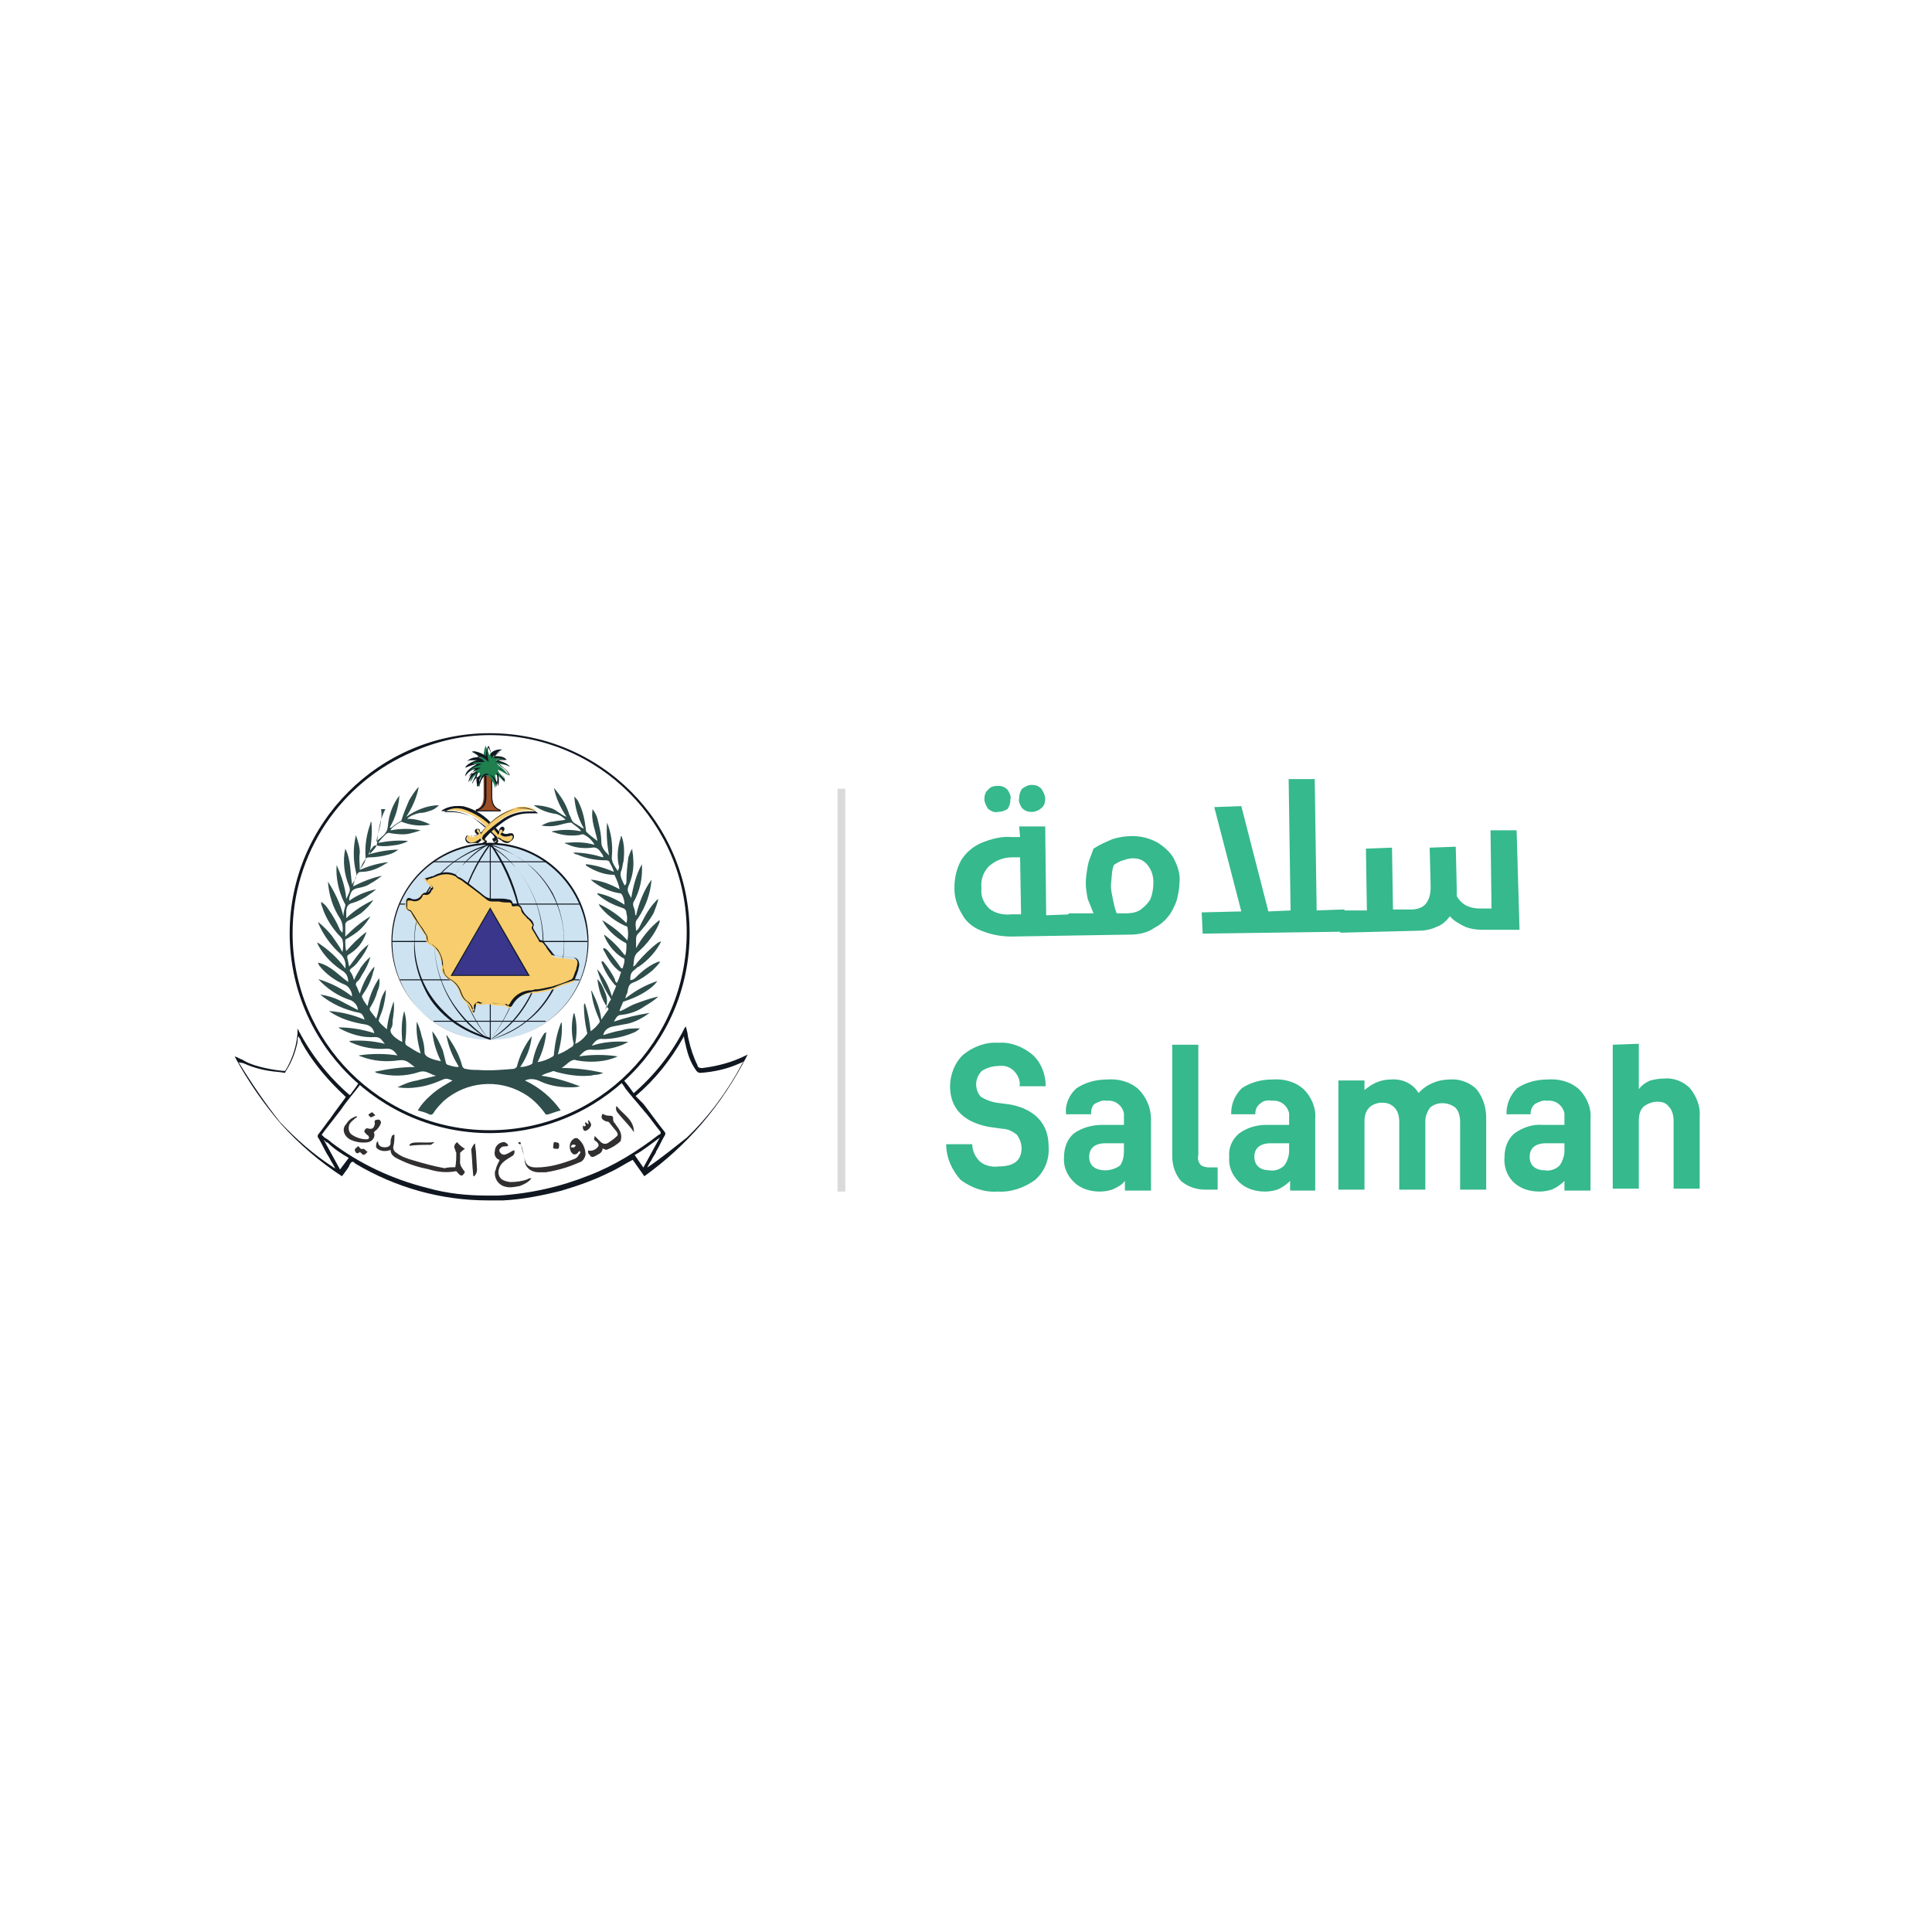 <?xml version="1.0" encoding="utf-8"?>
<!-- Generator: Adobe Illustrator 26.3.1, SVG Export Plug-In . SVG Version: 6.00 Build 0)  -->
<svg version="1.1" id="Layer_1" xmlns="http://www.w3.org/2000/svg" xmlns:xlink="http://www.w3.org/1999/xlink" x="0px" y="0px"
	 viewBox="0 0 200 200" style="enable-background:new 0 0 200 200;" xml:space="preserve">
<style type="text/css">
	.st0{fill:#101720;}
	.st1{fill:#9E4E26;}
	.st2{fill:#1F7F4F;}
	.st3{fill:#F8CD6D;}
	.st4{fill:#CEE3F1;}
	.st5{fill:#2E4D4B;}
	.st6{fill:#39368C;}
	.st7{fill:#111B24;}
	.st8{fill:#322F30;}
	.st9{fill:#36B98C;}
	.st10{fill:none;stroke:#DADADA;stroke-width:0.804;}
</style>
<g transform="translate(-93.1 -88.05)">
	<g transform="translate(-46.5 -87.35)">
		<g transform="translate(139.6 213.165)">
			<path class="st0" d="M77.4,71.4c-0.1,0-0.1,0.1-0.2,0.1l0,0c-1.4,0.7-2.9,1.1-4.5,1.3c0,0-0.1,0-0.1,0c-0.2,0-0.4-0.1-0.4-0.3
				c-0.4-0.8-0.7-1.7-0.9-2.6c-0.1-0.3-0.1-0.7-0.2-1L71,68.5l-0.1,0.1c-1.3,2.6-3.1,4.9-5.3,6.8l0,0l0,0c-0.2-0.3-0.8-1.1-1-1.3
				l0-0.1l-0.3,0.3l0,0c0.2,0.2,0.3,0.4,0.5,0.7c0.2,0.2,0.3,0.4,0.5,0.6l0,0c0.3,0.4,0.7,0.8,1,1.2c0.2,0.2,0.4,0.5,0.6,0.7l0,0
				c0.5,0.6,0.9,1.2,1.4,1.8c0.1,0.1,0.1,0.2,0.1,0.2c0,0.1-0.1,0.2-0.2,0.2c-2.2,1.7-4.6,3.2-7.2,4.2c-3,1.2-6.1,1.9-9.4,2.1
				c-0.4,0-0.7,0-1.1,0c-2.1,0-4.2-0.2-6.3-0.8c-3.6-0.9-7-2.5-9.9-4.7c-0.2-0.2-0.5-0.4-0.7-0.5l-0.3-0.3c0.2-0.3,1.4-1.8,2-2.6
				c0.6-0.9,1.4-1.8,2-2.6l0,0l-0.2-0.2l0,0.1c-0.2,0.3-0.5,0.7-0.8,1.1l-0.1,0.1l0,0c-2.2-1.9-4-4.2-5.3-6.7l-0.1-0.2l0,0.2
				c0,0.1,0,0.2,0,0.3c-0.1,1.3-0.5,2.5-1.1,3.6c-0.1,0.1-0.1,0.2-0.2,0.3c-0.4,0-3-0.3-4.3-1.1c-0.1-0.1-0.3-0.1-0.4-0.2
				c-0.1,0-0.2-0.1-0.2-0.1l-0.3-0.1l0.1,0.2c1.3,2.4,2.9,4.7,4.7,6.8c1.9,2.1,4,3.9,6.3,5.4l0,0l0.3-0.4c0.2-0.3,0.4-0.5,0.5-0.8
				c0.1-0.2,0.2-0.3,0.3-0.3c0.1,0,0.2,0.1,0.3,0.2c4.2,2.5,8.9,3.8,13.7,3.8c0.5,0,1,0,1.6,0c2-0.1,4-0.5,6-1
				c1.7-0.5,3.4-1.1,5-1.9c0.9-0.4,1.6-0.9,2.4-1.3l0,0l1.2,1.7l0,0C71,80.9,74.6,76.9,77.4,71.4l0.1-0.1L77.4,71.4z M67,83.1
				c0.1-0.2,0.3-0.6,0.4-0.7c0.1-0.2,0.2-0.4,0.4-0.7c0.1-0.1,0.1-0.3,0.2-0.4c0.3-0.5,0.5-1,0.8-1.5c0.1-0.1,0.1-0.3,0-0.4
				c-0.8-1-1.5-2-2.2-2.9L66.1,76c-0.1-0.1-0.1-0.1-0.2-0.2c0,0-0.1-0.1-0.1-0.1l0,0l0,0c2-1.7,3.6-3.7,4.9-6l0.1-0.2
				c0,0.2,0.1,0.5,0.1,0.6c0.1,0.3,0.1,0.5,0.2,0.8c0.2,0.8,0.5,1.5,1,2.2c0.1,0.1,0.2,0.2,0.4,0.2c1.4-0.1,2.8-0.4,4.1-1
				c0,0,0.3-0.1,0.4-0.2l-0.2,0.3c-1.5,2.8-3.4,5.4-5.7,7.6C69.8,81,68.5,82.1,67,83.1L67,83.1z M68.3,80l-1.7,3.1l-0.9-1.3l0,0
				C66.5,81.4,67.6,80.5,68.3,80L68.3,80z M25.2,72.3c1.1,0.5,2.3,0.8,3.6,0.9c0.1,0,0.7,0.1,0.7,0.1h0l0,0l0.1-0.2
				c0.6-0.9,1-2,1.2-3c0,0,0,0,0-0.1c0-0.1,0-0.3,0.1-0.5l0.1,0.2v0c0.1,0.1,0.1,0.2,0.2,0.4c0.1,0.2,0.3,0.5,0.4,0.7
				c1.1,1.8,2.5,3.4,4,4.8c0,0,0.1,0.1,0.2,0.2c-0.2,0.3-1.2,1.6-1.6,2.2c-0.4,0.5-0.8,1.1-1.2,1.6c-0.1,0.1-0.2,0.3,0,0.5
				c0.4,0.7,0.7,1.4,1.1,2c0.1,0.2,0.2,0.4,0.4,0.7c0,0,0.1,0.2,0.2,0.4l-0.3-0.2c-2-1.3-3.8-2.9-5.4-4.6c-1.6-2-3-4.1-4.3-6.2
				C25.2,72.3,25.2,72.3,25.2,72.3L25.2,72.3z M36.1,82.1L36.1,82.1l-0.9,1.2l-1.7-3.1l0.3,0.3l0.1,0C34.6,81.2,35.4,81.7,36.1,82.1
				L36.1,82.1z"/>
		</g>
		<g transform="translate(146.888 175.4)">
			<path class="st0" d="M43.4,76.1c11.3,0,20.4,9.1,20.4,20.4S54.7,117,43.4,117C32.1,117,23,107.8,23,96.6
				c0-8.2,4.9-15.6,12.5-18.8C38,76.7,40.7,76.1,43.4,76.1 M43.4,75.9c-11.4,0-20.7,9.3-20.7,20.7c0,11.4,9.3,20.7,20.7,20.7
				c11.4,0,20.7-9.3,20.7-20.7c0,0,0,0,0,0C64.1,85.2,54.9,75.9,43.4,75.9C43.4,75.9,43.4,75.9,43.4,75.9z"/>
		</g>
		<g transform="translate(170.956 180.696)">
			<path class="st1" d="M19.6,74.9c0,0,0,1.6,0,2.3c0,1,0.6,1.2,0.8,1.4c0,0,0.1,0.1,0,0.1c0,0,0,0-0.1,0h-2.3c0,0-0.1-0.1-0.1-0.1
				c0,0,0,0,0-0.1c0.3-0.1,0.8-0.3,0.8-1.4c0-0.7,0-2.3,0-2.3H19.6z"/>
			<path class="st0" d="M20.4,78.7h-2.4c-0.1,0-0.1,0-0.1-0.1c0-0.1,0-0.1,0.1-0.1c0.3-0.1,0.8-0.3,0.8-1.3c0-0.7,0-2.3,0-2.3v0h0.8
				v0c0,0,0,1.6,0,2.3c0,1,0.5,1.2,0.8,1.3c0,0,0.1,0.1,0.1,0.1C20.5,78.6,20.5,78.7,20.4,78.7L20.4,78.7z M18.1,78.6h2.3
				c0,0,0,0,0,0s0,0,0,0c-0.3-0.1-0.9-0.3-0.9-1.4c0-0.6,0-2,0-2.2H19c0,0.3,0,1.6,0,2.2C19,78.3,18.4,78.5,18.1,78.6
				C18.1,78.6,18.1,78.6,18.1,78.6C18.1,78.6,18.1,78.6,18.1,78.6z"/>
		</g>
		<g transform="translate(169.765 177.196)">
			<path class="st2" d="M19.5,79.7c-0.1-0.5-0.1-0.9,0-1.4l0-0.1l-0.1,0c-0.3,0.2-0.6,0.4-0.7,0.7c-0.1,0.1-0.1,0.2-0.2,0.2
				c0.1-0.4,0.3-0.7,0.5-1c0.1-0.1,0.1-0.2,0.1-0.2l0-0.1l-0.1,0c-0.4,0.1-0.8,0.3-1,0.7c0.1-0.5,0.6-0.8,0.9-1
				c0.1,0,0.1-0.1,0.2-0.1l0.1-0.1h-0.1c-0.4,0-0.8,0.2-1.1,0.3c0.3-0.3,0.8-0.6,1.2-0.7l0.1,0l-0.1,0c-0.2,0-0.3,0-0.5,0
				c-0.2,0-0.3,0-0.5,0.1c0.3-0.2,0.6-0.3,1-0.3c0.1,0,0.2,0,0.3,0l0.1,0l-0.1-0.1c-0.2-0.2-0.5-0.4-0.7-0.5c0,0-0.1,0-0.1-0.1
				c0.1,0,0.1,0,0.2,0c0.4,0,0.8,0.2,1,0.5l0,0l0-0.1c0-0.3,0.1-0.7,0.2-1c0.1,0.2,0.2,0.5,0.3,0.7c0,0.1,0.1,0.2,0.1,0.3l0,0.1
				l0-0.1c0.2-0.4,0.7-0.6,1.1-0.6h0c-0.3,0.1-0.6,0.4-0.8,0.6l0,0.1h0.1c0,0,0.1,0,0.1,0c0.1,0,0.2,0,0.3,0c0.3,0,0.6,0.1,0.9,0.3
				c-0.2,0-0.4,0-0.6,0c-0.1,0-0.3,0-0.4,0.1l-0.1,0l0.1,0c0.5,0.1,0.9,0.3,1.3,0.6c-0.3-0.1-0.6-0.2-1-0.2h-0.1l-0.1,0l0.1,0.1
				c0,0,0.1,0,0.1,0.1c0.4,0.2,0.7,0.6,1,1c-0.3-0.2-0.7-0.4-1-0.6l-0.1,0l0,0.1c0.1,0.2,0.2,0.3,0.3,0.4c0.2,0.2,0.3,0.5,0.4,0.8
				c-0.1-0.1-0.2-0.2-0.3-0.3c-0.2-0.2-0.4-0.4-0.6-0.5l-0.1,0l0,0.1c0.1,0.4,0.1,0.9,0,1.3c-0.1-0.5-0.5-1.3-1-1.3
				s-0.7,0.5-0.8,0.7c0,0.1-0.1,0.2-0.1,0.4C19.6,79.5,19.5,79.6,19.5,79.7z"/>
		</g>
		<g transform="translate(169.672 177.085)">
			<path class="st0" d="M20.5,75.7c0.1,0.2,0.2,0.4,0.2,0.7c0,0.1,0.1,0.2,0.1,0.3l0,0.1l0.1-0.1c0.2-0.3,0.5-0.5,0.9-0.6
				c-0.3,0.1-0.5,0.3-0.7,0.6l-0.1,0.1l0.1,0c0,0,0.1,0,0.1,0c0.1,0,0.2,0,0.3,0c0.3,0,0.6,0.1,0.8,0.2c-0.2,0-0.3,0-0.5,0
				c-0.1,0-0.3,0-0.4,0.1l-0.2,0.1l0.2,0c0.4,0.1,0.8,0.2,1.2,0.4c-0.3-0.1-0.5-0.2-0.8-0.2h-0.1l-0.2,0l0.1,0.1c0,0,0.1,0,0.1,0.1
				c0.4,0.2,0.7,0.5,0.9,0.9c-0.3-0.2-0.6-0.4-0.9-0.6l-0.1,0l0,0.1c0.1,0.2,0.2,0.3,0.3,0.5c0.2,0.2,0.3,0.4,0.3,0.7L22.2,79
				c-0.2-0.2-0.4-0.4-0.6-0.5l-0.1-0.1l0,0.1c0.1,0.4,0.1,0.8,0,1.2c-0.1-0.5-0.5-1.2-1-1.2c-0.5,0-0.7,0.5-0.8,0.7
				c0,0.1-0.1,0.2-0.1,0.4c0,0.1,0,0.1,0,0.2c-0.1-0.4-0.1-0.8,0.1-1.2l0-0.1l-0.1,0.1c-0.3,0.2-0.6,0.4-0.7,0.7c0,0,0,0.1-0.1,0.1
				c0.1-0.3,0.3-0.6,0.4-0.9c0.1-0.1,0.1-0.2,0.1-0.2l0.1-0.1l-0.1,0c-0.4,0.1-0.7,0.3-0.9,0.6c0.2-0.4,0.5-0.6,0.9-0.8
				c0.1,0,0.1-0.1,0.2-0.1l0.2-0.1h-0.2c-0.3,0-0.7,0.1-1,0.3c0.3-0.3,0.7-0.5,1.1-0.6l0.2-0.1l-0.2,0c-0.2,0-0.3,0-0.5,0
				c-0.1,0-0.2,0-0.3,0c0.2-0.2,0.5-0.2,0.8-0.2c0.1,0,0.2,0,0.3,0l0.2,0l-0.1-0.1c-0.2-0.2-0.5-0.4-0.7-0.5c0,0,0,0,0,0h0.1
				c0.4,0,0.7,0.2,1,0.5l0.1,0.1l0-0.1C20.3,76.3,20.4,76,20.5,75.7 M20.5,75.5c-0.2,0.3-0.2,0.7-0.3,1.1c-0.3-0.3-0.7-0.4-1.1-0.5
				c-0.1,0-0.2,0-0.3,0c0.3,0.2,0.6,0.4,0.9,0.6c-0.1,0-0.2,0-0.3,0c-0.4,0-0.8,0.1-1.1,0.4c0.2-0.1,0.4-0.1,0.6-0.1
				c0.2,0,0.3,0,0.5,0c-0.4,0.1-1.2,0.4-1.3,0.8c0.4-0.2,0.8-0.3,1.2-0.4h0c-0.2,0.2-1.2,0.6-1.2,1.3c0.2-0.4,0.6-0.7,1-0.8
				c-0.3,0.4-0.6,0.9-0.7,1.4c0.3-0.4,0.5-0.9,1-1c-0.2,0.5-0.2,1,0,1.5c0.1-0.2,0.1-0.5,0.2-0.7c0.1-0.2,0.3-0.7,0.7-0.7l0,0
				c0.5,0,1,0.9,1,1.4c0.1-0.5,0.2-1,0-1.5c0.4,0.2,0.6,0.7,0.9,0.9c0-0.4-0.5-0.9-0.6-1.3c0.4,0.2,0.7,0.4,1.1,0.7
				c-0.1-0.5-0.9-1-1.1-1.2h0.1c0.4,0,0.7,0.1,1,0.3c-0.2-0.4-1-0.6-1.4-0.7c0.1,0,0.3-0.1,0.4-0.1c0.2,0,0.4,0,0.7,0.1
				c-0.2-0.3-0.6-0.4-1-0.4c-0.1,0-0.2,0-0.4,0c0.2-0.3,0.6-0.5,0.9-0.7c-0.1,0-0.1,0-0.2,0c-0.4,0-0.9,0.2-1.1,0.6
				C20.8,76.3,20.7,75.9,20.5,75.5L20.5,75.5z"/>
		</g>
		<g transform="translate(166.483 184.868)">
			<path class="st3" d="M24.3,76.9c0.1,0.1,0.2,0.3,0,0.4c-0.1,0.1-0.1,0.2,0,0.3c0.1,0.1,0.2,0,0.2,0c0.1-0.1,0.1-0.2,0.2-0.3
				c0.2,0.1,0.3,0.2,0.4,0.3c0.2,0.2,0.5,0.2,0.8,0.1c0.2-0.1,0.3-0.3,0.3-0.5c-0.1-0.3-0.3-0.2-0.4-0.1c-0.3,0.1-0.6,0-0.8-0.2
				c0.1-0.2,0.4-0.2,0.2-0.5c0-0.1-0.1-0.1-0.1-0.1c-0.2,0.1-0.2,0.3-0.3,0.5c-0.2-0.2-0.4-0.5-0.6-0.7c-0.8-0.9-1.9-1.6-3.1-2
				c-0.7-0.2-1.5-0.1-2.1,0.3c0.2,0,0.6,0,0.8,0c1,0,1.9,0.3,2.8,0.9C23.1,75.8,23.7,76.3,24.3,76.9z"/>
			<path class="st0" d="M25.6,77.8c-0.2,0-0.4-0.1-0.5-0.2c-0.1-0.1-0.2-0.1-0.3-0.2c0,0-0.1-0.1-0.1-0.1c0,0,0,0.1-0.1,0.1
				c0,0.1-0.1,0.1-0.1,0.2c0,0.1-0.1,0.1-0.2,0.1c-0.1,0-0.1,0-0.1-0.1c-0.1-0.1-0.1-0.1-0.1-0.2c0-0.1,0-0.1,0.1-0.1
				c0.1,0,0.1-0.1,0.1-0.1c0-0.1-0.1-0.1-0.1-0.2c-0.6-0.6-1.2-1.1-1.8-1.6c-0.8-0.6-1.8-0.9-2.7-0.9c-0.1,0-0.2,0-0.4,0
				c-0.1,0-0.3,0-0.4,0h-0.1l0.1-0.1c0.6-0.4,1.4-0.5,2.2-0.4c1.2,0.3,2.3,1,3.1,2c0.2,0.2,0.3,0.3,0.5,0.5c0,0,0.1,0.1,0.1,0.1
				c0,0,0-0.1,0-0.1c0-0.2,0.1-0.3,0.3-0.4c0.1,0,0.2,0.1,0.2,0.1c0.1,0.2,0,0.3-0.1,0.4c0,0-0.1,0.1-0.1,0.1
				c0.2,0.2,0.5,0.2,0.7,0.1l0.1,0c0.1,0,0.3-0.1,0.4,0.2c0.1,0.2-0.1,0.5-0.3,0.6C25.8,77.8,25.7,77.8,25.6,77.8z M24.7,77.2
				L24.7,77.2c0.1,0.1,0.1,0.1,0.2,0.1c0.1,0.1,0.2,0.2,0.3,0.2c0.2,0.1,0.5,0.2,0.7,0.1c0.2-0.1,0.3-0.3,0.3-0.5
				C26.1,77,26,77,25.8,77.1c0,0-0.1,0-0.1,0c-0.3,0.1-0.6,0-0.8-0.2l0,0l0,0c0,0,0.1-0.1,0.1-0.1c0.1-0.1,0.2-0.2,0.1-0.3
				c0-0.1-0.1-0.1-0.1-0.1c-0.1,0-0.2,0.2-0.2,0.3c0,0.1,0,0.1-0.1,0.2l0,0.1l0,0c0-0.1-0.1-0.1-0.1-0.2c-0.2-0.2-0.3-0.4-0.4-0.5
				c-0.8-0.9-1.9-1.6-3.1-2c-0.7-0.2-1.4-0.1-2,0.3l0.3,0c0.1,0,0.3,0,0.4,0c1,0,2,0.3,2.8,0.9c0.7,0.5,1.3,1,1.9,1.6l0,0
				c0.1,0.1,0.1,0.2,0.1,0.3c0,0.1-0.1,0.1-0.2,0.2c0,0-0.1,0-0.1,0.1c0,0.1,0,0.1,0.1,0.1c0,0,0.1,0.1,0.1,0.1l0,0
				c0,0,0.1,0,0.1-0.1c0,0,0.1-0.1,0.1-0.2C24.6,77.3,24.6,77.3,24.7,77.2L24.7,77.2z"/>
		</g>
		<g transform="translate(169.596 184.896)">
			<path class="st3" d="M20.2,76.9c-0.1,0.1-0.2,0.3,0,0.4c0.1,0.1,0.1,0.2,0,0.3c-0.1,0.1-0.2,0-0.2,0c-0.1-0.1-0.1-0.2-0.2-0.3
				c-0.2,0.1-0.3,0.2-0.4,0.3c-0.2,0.2-0.5,0.2-0.8,0.1c-0.2-0.1-0.3-0.3-0.3-0.5c0.1-0.3,0.3-0.2,0.4-0.1c0.3,0.1,0.6,0,0.8-0.2
				c-0.1-0.2-0.4-0.2-0.2-0.5c0-0.1,0.1-0.1,0.1-0.1c0.2,0.1,0.2,0.3,0.3,0.5c0.2-0.2,0.4-0.5,0.6-0.7c0.8-0.9,1.9-1.6,3.1-2
				c0.7-0.2,1.5-0.1,2.1,0.3c-0.2,0-0.6,0-0.8,0c-1,0-1.9,0.3-2.8,0.9C21.4,75.8,20.7,76.3,20.2,76.9z"/>
			<path class="st0" d="M18.8,77.8c-0.1,0-0.2,0-0.3,0c-0.2-0.1-0.4-0.3-0.3-0.6c0.1-0.3,0.3-0.2,0.4-0.2l0.1,0
				c0.2,0.1,0.5,0,0.7-0.1c0,0-0.1-0.1-0.1-0.1c-0.1-0.1-0.2-0.2-0.1-0.4c0,0,0.1-0.1,0.2-0.1c0.2,0.1,0.2,0.2,0.3,0.4
				c0,0,0,0.1,0,0.1c0,0,0.1-0.1,0.1-0.1c0.2-0.2,0.3-0.4,0.5-0.5c0.8-0.9,1.9-1.6,3.1-2c0.7-0.2,1.5-0.1,2.2,0.4l0.1,0.1h-0.1
				c-0.1,0-0.3,0-0.4,0c-0.1,0-0.3,0-0.4,0c-1,0-1.9,0.3-2.7,0.9c-0.7,0.5-1.3,1-1.8,1.6c-0.1,0.1-0.1,0.2-0.1,0.2
				c0,0.1,0.1,0.1,0.1,0.1c0.1,0,0.1,0.1,0.1,0.1c0,0.1,0,0.1-0.1,0.2c0,0-0.1,0.1-0.1,0.1c-0.1,0-0.1-0.1-0.2-0.1
				c0-0.1-0.1-0.1-0.1-0.2c0,0,0-0.1-0.1-0.1c0,0-0.1,0.1-0.1,0.1c-0.1,0.1-0.2,0.2-0.3,0.2C19.2,77.7,19,77.8,18.8,77.8z M18.5,77
				c-0.1,0-0.1,0-0.2,0.2c-0.1,0.2,0.1,0.4,0.3,0.5c0.2,0.1,0.5,0,0.7-0.1c0.1-0.1,0.2-0.1,0.3-0.2c0,0,0.1-0.1,0.1-0.1l0,0l0,0
				c0,0,0.1,0.1,0.1,0.1c0,0.1,0.1,0.1,0.1,0.2c0,0.1,0.1,0.1,0.1,0.1l0,0c0,0,0,0,0.1,0c0,0,0.1-0.1,0.1-0.1c0,0,0,0-0.1-0.1
				c-0.1-0.1-0.2-0.1-0.2-0.2c0-0.1,0.1-0.2,0.1-0.3l0,0c0.6-0.6,1.2-1.1,1.9-1.6c0.8-0.6,1.8-0.9,2.8-0.9c0.1,0,0.2,0,0.4,0l0.3,0
				c-0.6-0.3-1.3-0.4-2-0.3c-1.2,0.3-2.3,1-3.1,2c-0.2,0.2-0.3,0.3-0.4,0.5c0,0.1-0.1,0.1-0.1,0.2l0,0l0-0.1c0-0.1,0-0.1-0.1-0.2
				c0-0.2-0.1-0.3-0.2-0.3c0,0-0.1,0-0.1,0.1c-0.1,0.2,0,0.2,0.1,0.3c0,0,0.1,0.1,0.1,0.1l0,0l0,0c-0.2,0.2-0.5,0.3-0.8,0.2
				c0,0-0.1,0-0.1,0C18.6,77,18.5,77,18.5,77L18.5,77z"/>
		</g>
		<g transform="translate(160.021 189.644)">
			<circle class="st4" cx="30.3" cy="83.3" r="10.1"/>
			<path class="st0" d="M30.3,93.4c-5.6,0-10.2-4.6-10.2-10.2s4.6-10.2,10.2-10.2c5.6,0,10.2,4.6,10.2,10.2
				C40.5,88.9,35.9,93.4,30.3,93.4z M30.3,73.2c-5.6,0-10.1,4.5-10.1,10.1s4.5,10.1,10.1,10.1c5.6,0,10.1-4.5,10.1-10.1
				C40.3,77.7,35.8,73.2,30.3,73.2L30.3,73.2z"/>
		</g>
		<g transform="translate(160.086 202.22)">
			<rect x="20.1" y="70.6" class="st0" width="20.2" height="0.1"/>
		</g>
		<g transform="translate(161.082 207.082)">
			<rect x="19.9" y="69.7" class="st0" width="18.6" height="0.1"/>
		</g>
		<g transform="translate(165.484 212.47)">
			<rect x="19" y="68.6" class="st0" width="11.6" height="0.1"/>
		</g>
		<g transform="translate(160.086 202.22)">
			<rect x="20.1" y="70.6" class="st0" width="20.2" height="0.1"/>
		</g>
		<g transform="translate(161.082 197.341)">
			<rect x="19.9" y="71.6" class="st0" width="18.6" height="0.1"/>
		</g>
		<g transform="translate(165.484 191.962)">
			<rect x="19" y="72.6" class="st0" width="11.6" height="0.1"/>
		</g>
		<g transform="translate(172.603 189.709)">
			<rect x="17.7" y="73.1" class="st0" width="0.1" height="20.2"/>
		</g>
		<g transform="translate(172.597 189.672)">
			<path class="st0" d="M17.7,93.4L17.7,93.4c3.1-3.9,4.2-9.1,2.9-13.9C20,77.2,19,75,17.7,73.1l0.1-0.1c1.4,1.9,2.4,4.1,2.9,6.3
				C22,84.3,20.9,89.5,17.7,93.4L17.7,93.4z"/>
		</g>
		<g transform="translate(172.613 189.644)">
			<path class="st0" d="M17.7,93.4L17.7,93.4c1-0.7,2-1.5,2.7-2.4c3.7-4.5,3.7-11,0-15.4c-0.8-0.9-1.7-1.7-2.8-2.3l0-0.1
				c1.1,0.6,2,1.4,2.8,2.4c3.8,4.5,3.8,11.1,0,15.6C19.7,92,18.8,92.8,17.7,93.4z"/>
		</g>
		<g transform="translate(172.611 189.653)">
			<path class="st0" d="M17.7,93.4L17.7,93.4c1.4-0.5,2.7-1.1,3.8-2c4.5-3.7,5.2-10.3,1.5-14.8c-0.4-0.5-0.9-1-1.5-1.5
				c-1.1-0.9-2.5-1.5-3.9-1.9l0-0.1c1.4,0.4,2.7,1.1,3.9,2c1.1,0.8,2,1.9,2.7,3.1c1.6,3.2,1.6,7,0,10.2c-0.7,1.2-1.6,2.3-2.7,3.1
				C20.4,92.4,19.1,93,17.7,93.4z"/>
		</g>
		<g transform="translate(168.166 189.662)">
			<path class="st0" d="M22.1,93.4c-1.8-2.1-2.9-4.7-3.4-7.5c-0.3-2.2-0.2-4.4,0.4-6.5c0.6-2.3,1.6-4.4,3-6.3l0.1,0.1
				c-1.4,1.9-2.4,4-3,6.3C17.8,84.3,19,89.5,22.1,93.4L22.1,93.4z"/>
		</g>
		<g transform="translate(165.502 189.653)">
			<path class="st0" d="M24.8,93.4c-1.1-0.6-2.1-1.4-2.9-2.4c-3.8-4.5-3.8-11.1,0-15.6c0.8-1,1.8-1.8,2.9-2.4l0,0.1
				c-1.1,0.6-2,1.4-2.9,2.3c-3.8,4.4-3.8,11,0,15.4C22.8,91.9,23.8,92.7,24.8,93.4L24.8,93.4z"/>
		</g>
		<g transform="translate(162.779 189.644)">
			<path class="st0" d="M27.6,93.4c-1.4-0.4-2.8-1-4-1.9c-1.1-0.8-2.1-1.9-2.7-3.1c-0.8-1.6-1.3-3.3-1.2-5.1c0-1.8,0.4-3.5,1.2-5.1
				c0.7-1.2,1.6-2.3,2.7-3.1c1.2-0.9,2.5-1.6,4-2l0,0.1c-1.4,0.4-2.8,1.1-3.9,1.9c-4.5,3.5-5.3,10.1-1.7,14.5
				c0.5,0.6,1.1,1.2,1.7,1.7c1.2,0.9,2.5,1.5,3.9,1.9L27.6,93.4z"/>
		</g>
		<g transform="translate(161.759 193.423)">
			<path class="st3" d="M24.9,72.6c0.2,0.2,0.4,0.3,0.6,0.4c0.9,0.6,1.7,1.2,2.6,1.9c0.2,0.2,0.4,0.2,0.7,0.3c0.6,0,1.1,0.1,1.7,0.1
				c0.2,0,0.3,0.1,0.3,0.2c0,0.2,0.1,0.3,0.3,0.2c0.4-0.1,0.6,0.2,0.7,0.5c0.1,0.3,0.3,0.5,0.5,0.7c0.3,0.3,0.6,0.4,0.7,0.9
				c-0.2,0.1-0.1,0.3,0,0.5c0.2,0.3,0.4,0.7,0.6,1c0,0.1,0.1,0.2,0.2,0.2c0.3,0,0.4,0.3,0.5,0.5c0.3,0.3,0.5,0.7,0.8,1
				c0.1,0.1,0.2,0.1,0.3,0.1l1.8,0.2c0.3,0,0.6,0.3,0.5,0.7c0,0,0,0.1,0,0.1c-0.1,0.4-0.3,0.9-0.4,1.3c0,0.2-0.1,0.3-0.3,0.3
				c-0.6,0.2-1.3,0.4-1.9,0.7c-0.8,0.2-1.6,0.4-2.4,0.4c-0.8,0.1-1.6,0.6-1.9,1.3c-0.1,0.3-0.3,0.3-0.5,0.1
				c-0.1-0.1-0.2-0.1-0.3-0.1c-0.4,0-0.8,0-1.2-0.1c-0.3-0.1-0.6-0.1-1,0c-0.1,0-0.3,0-0.4,0c-0.2-0.1-0.4,0-0.5,0.2
				c-0.1,0.2,0.1,0.4-0.1,0.6l0,0l0,0c0,0-0.1,0-0.1,0c-0.2-0.4-0.4-0.8-0.7-1.1c-0.3-0.3-0.5-0.6-0.6-1c-0.2-0.6-0.6-1.1-1.2-1.4
				c-0.3-0.2-0.6-0.5-0.6-0.9c0-0.7-0.2-1.5-0.6-2.1c-0.2-0.2-0.4-0.4-0.6-0.5c-0.3-0.1-0.5-0.4-0.5-0.7c0-0.2-0.1-0.4-0.2-0.5
				c-0.5-0.7-1-1.4-1.4-2.2c0-0.1-0.1-0.2-0.2-0.2c-0.5-0.1-0.3-0.5-0.3-0.8c0-0.3,0.1-0.4,0.4-0.3c0.4,0.2,1,0,1.2-0.5
				c0.1-0.1,0.2-0.2,0.3-0.1c0.3,0,0.5-0.1,0.6-0.4c0-0.1,0.2-0.1,0.2-0.2c-0.2-0.3-0.5-0.6-0.8-0.9c0.4-0.2,0.7-0.2,1.1-0.3
				C23.6,72.3,24.3,72.3,24.9,72.6L24.9,72.6z"/>
			<path class="st0" d="M26.9,86.8L26.9,86.8C26.8,86.8,26.8,86.8,26.9,86.8c-0.1,0-0.1-0.1-0.1-0.1l0,0l0,0c0-0.1-0.1-0.2-0.1-0.3
				c-0.1-0.3-0.3-0.6-0.6-0.8c-0.3-0.2-0.5-0.6-0.6-0.9l0,0c-0.2-0.6-0.6-1.1-1.2-1.4c-0.3-0.2-0.6-0.6-0.6-1c0-0.2,0-0.3-0.1-0.5
				c0-0.6-0.2-1.1-0.5-1.5c0,0,0,0-0.1-0.1c-0.1-0.2-0.3-0.3-0.5-0.5c-0.3-0.1-0.5-0.4-0.5-0.7c0-0.2-0.1-0.3-0.2-0.4l0,0
				c-0.1-0.2-0.2-0.3-0.3-0.5c-0.4-0.6-0.8-1.1-1.1-1.7c0,0,0,0,0,0c0,0-0.1-0.1-0.1-0.1c-0.4-0.1-0.4-0.4-0.4-0.7
				c0-0.1,0-0.1,0-0.2c0-0.2,0-0.3,0.1-0.4c0.1-0.1,0.2-0.1,0.4,0c0.4,0.2,0.9,0,1.1-0.4c0.1-0.1,0.2-0.2,0.3-0.2
				c0.3,0,0.5-0.1,0.6-0.4c0-0.1,0.1-0.1,0.1-0.1c0,0,0.1,0,0.1-0.1c-0.1-0.2-0.2-0.3-0.4-0.5c-0.1-0.1-0.2-0.3-0.4-0.4l0,0l0.1,0
				c0.2-0.1,0.4-0.1,0.6-0.2c0.2,0,0.3-0.1,0.5-0.2c0.7-0.3,1.4-0.3,2,0l0,0l0,0l0.2,0.2c0.1,0.1,0.2,0.1,0.2,0.1
				c0.1,0,0.1,0.1,0.2,0.1c0.6,0.4,1.1,0.8,1.6,1.2c0.3,0.2,0.6,0.5,0.9,0.7c0.2,0.1,0.4,0.2,0.7,0.2l0.7,0c0.3,0,0.7,0,1,0.1
				c0.2,0,0.3,0.1,0.4,0.3c0,0.1,0,0.1,0.1,0.2c0,0,0.1,0,0.1,0c0.4-0.1,0.7,0.1,0.8,0.5c0.1,0.2,0.2,0.4,0.4,0.6
				c0,0,0.1,0.1,0.1,0.1c0.1,0.1,0.1,0.1,0.2,0.2c0.3,0.2,0.5,0.5,0.5,0.8l0,0l0,0c-0.1,0.1-0.1,0.2,0,0.4c0.2,0.3,0.4,0.7,0.6,1
				c0,0,0,0,0,0c0,0.1,0.1,0.1,0.1,0.1c0.2,0,0.4,0.2,0.5,0.4c0,0,0.1,0.1,0.1,0.1c0.2,0.3,0.5,0.6,0.7,0.9l0.1,0.1
				c0.1,0.1,0.1,0.1,0.2,0.1c0,0,0,0,0,0l1.8,0.2c0.2,0,0.4,0.1,0.5,0.3c0.1,0.2,0.1,0.4,0.1,0.5c0,0.2-0.1,0.3-0.1,0.5
				c-0.1,0.3-0.2,0.6-0.3,0.8c0,0.2-0.2,0.3-0.3,0.3c-0.6,0.2-1.3,0.4-1.9,0.7c-0.6,0.2-1.2,0.3-1.8,0.4c-0.2,0-0.4,0-0.6,0.1
				c-0.8,0.1-1.5,0.6-1.9,1.3c-0.1,0.2-0.2,0.2-0.2,0.2c-0.1,0-0.2,0-0.3-0.2c-0.1-0.1-0.2-0.1-0.3-0.1c-0.4,0-0.8,0-1.2-0.1
				c-0.3,0-0.5,0-0.8,0l-0.2,0c-0.1,0-0.3,0-0.4-0.1c-0.1,0-0.2-0.1-0.2,0c-0.1,0-0.2,0.1-0.2,0.2c0,0.1,0,0.2,0,0.2
				C27,86.5,27,86.7,26.9,86.8L26.9,86.8C26.9,86.8,26.9,86.8,26.9,86.8L26.9,86.8L26.9,86.8z M26.8,86.7
				C26.8,86.7,26.8,86.7,26.8,86.7C26.8,86.7,26.8,86.7,26.8,86.7L26.8,86.7L26.8,86.7c0.1-0.1,0.2-0.2,0.1-0.3c0-0.1,0-0.2,0-0.3
				c0-0.1,0.1-0.2,0.2-0.3c0.1,0,0.2,0,0.3,0c0.1,0.1,0.2,0.1,0.4,0l0.2,0c0.3,0,0.5,0,0.8,0c0.4,0.1,0.7,0.1,1.1,0.1
				c0.1,0,0.3,0,0.3,0.1c0.1,0.1,0.2,0.1,0.2,0.1c0,0,0.1-0.1,0.2-0.2c0.4-0.8,1.1-1.3,2-1.4c0.2,0,0.4,0,0.6-0.1
				c0.6,0,1.2-0.2,1.8-0.3c0.6-0.2,1.3-0.4,1.9-0.7c0.1,0,0.2-0.1,0.3-0.3c0.1-0.3,0.2-0.6,0.3-0.8c0-0.2,0.1-0.3,0.1-0.5
				c0.1-0.3-0.1-0.6-0.4-0.7c0,0-0.1,0-0.1,0l-1.8-0.2c0,0,0,0,0,0c-0.1,0-0.2,0-0.3-0.1L35,80.9c-0.2-0.3-0.5-0.6-0.7-1
				c0,0-0.1-0.1-0.1-0.1c-0.1-0.2-0.2-0.3-0.4-0.3c-0.1,0-0.2-0.1-0.2-0.2c0,0,0,0,0,0c-0.2-0.3-0.4-0.7-0.6-1
				c-0.1-0.1-0.2-0.4,0-0.5c-0.1-0.3-0.3-0.5-0.5-0.7c-0.1,0-0.1-0.1-0.2-0.2c0,0-0.1-0.1-0.1-0.1c-0.2-0.2-0.4-0.4-0.4-0.6
				c-0.1-0.4-0.3-0.5-0.7-0.4c-0.1,0-0.2,0-0.2,0c-0.1-0.1-0.1-0.1-0.1-0.2c0-0.1-0.1-0.2-0.3-0.2c-0.3,0-0.7,0-1-0.1l-0.7,0
				c-0.3,0-0.5-0.1-0.7-0.3c-0.3-0.2-0.6-0.5-0.9-0.7c-0.5-0.4-1.1-0.8-1.6-1.2c-0.1,0-0.1-0.1-0.2-0.1c-0.2-0.1-0.3-0.2-0.4-0.3
				c-0.6-0.3-1.3-0.3-2,0c-0.2,0.1-0.3,0.1-0.5,0.2c-0.2,0-0.3,0.1-0.5,0.2c0.1,0.1,0.2,0.2,0.3,0.3c0.2,0.2,0.3,0.3,0.4,0.5l0,0
				l0,0c0,0.1-0.1,0.1-0.1,0.2c0,0-0.1,0-0.1,0.1c-0.1,0.3-0.4,0.5-0.7,0.4c-0.1,0-0.2,0-0.2,0.1c-0.2,0.5-0.7,0.7-1.2,0.5
				c-0.1,0-0.2,0-0.3,0c-0.1,0-0.1,0.1-0.1,0.3c0,0.1,0,0.1,0,0.2c0,0.2-0.1,0.4,0.3,0.5c0.1,0,0.1,0.1,0.2,0.2c0,0,0,0,0,0
				c0.4,0.6,0.7,1.2,1.1,1.7l0.3,0.5l0,0c0.1,0.1,0.2,0.3,0.2,0.5c0,0.3,0.2,0.6,0.4,0.6c0.2,0.1,0.4,0.3,0.6,0.5c0,0,0,0,0.1,0.1
				c0.3,0.5,0.5,1,0.5,1.6c0,0.2,0,0.3,0.1,0.5c0,0.4,0.3,0.7,0.6,0.9c0.6,0.3,1,0.8,1.2,1.4l0,0c0.1,0.3,0.3,0.7,0.6,0.9
				c0.3,0.2,0.5,0.5,0.6,0.8C26.7,86.5,26.7,86.6,26.8,86.7L26.8,86.7z"/>
		</g>
		<g transform="translate(150.547 182.157)">
			<path class="st5" d="M54.5,95c0.8-0.3,1.5-0.8,2.1-1.3c0.3-0.3,0.6-0.6,0.8-0.9c0,0-0.1,0-0.1,0c0,0-0.1,0-0.1,0
				c-0.8,0.3-1.6,0.9-2.2,1.5c-0.2,0.2-0.4,0.4-0.7,0.4c0-0.7,0.1-0.8,0.6-1.2c0.1-0.1,0.2-0.2,0.3-0.2c1-0.7,1.8-1.6,2.3-2.6l0,0
				c-0.1,0-0.2,0.1-0.3,0.1c-0.8,0.6-1.5,1.3-2.2,2.1c-0.1,0.2-0.2,0.3-0.4,0.4c0.1-0.5,0-1.1,0.5-1.5c0.9-0.8,1.7-1.8,2.2-3
				c0-0.1,0.1-0.2,0-0.3c-1,0.8-1.8,1.8-2.4,2.9c0-0.3,0-0.6,0-1c0-0.2,0.1-0.4,0.2-0.5c0.6-0.6,1.2-1.4,1.6-2.1
				c0.2-0.5,0.4-1,0.5-1.5c-0.2,0.1-0.3,0.3-0.5,0.5c-0.6,0.7-1,1.5-1.4,2.3c-0.1,0.2-0.2,0.4-0.4,0.5c0-0.5-0.2-0.9,0.2-1.3
				c0.8-1.2,1.3-2.6,1.4-4c-0.8,1.1-1.3,2.4-1.6,3.7c-0.1,0-0.1-0.1-0.1-0.2c0-0.3-0.1-0.5-0.2-0.8c0-0.1,0-0.2,0-0.3
				c0.7-1.2,1-2.6,0.9-4c-0.6,1.1-0.9,2.3-1.1,3.5c-0.2-0.4-0.5-0.7-0.3-1.2c0.4-0.9,0.6-1.9,0.5-2.9c0-0.4-0.1-0.7-0.1-1
				c-0.2,0.3-0.3,0.6-0.4,0.9c-0.1,0.8-0.2,1.6-0.2,2.5c0,0.1,0,0.3-0.2,0.4c-0.2-0.5-0.6-1-0.3-1.6c0.1-0.3,0.1-0.6,0.2-0.9
				c0.1-0.9,0.1-1.8-0.2-2.6c-0.1,0-0.1,0.1-0.1,0.2c-0.3,0.9-0.4,1.9-0.2,2.8c0.1,0.2,0,0.4-0.1,0.6c-0.3-0.5-0.7-0.9-0.6-1.6
				c0.1-1.2-0.1-2.4-0.5-3.4c-0.1,1.1,0,2.3,0.2,3.4c-0.4-0.4-0.8-0.8-0.8-1.4c0-0.8-0.2-1.6-0.4-2.4c-0.1-0.4-0.3-0.7-0.5-1
				c-0.2,1.2,0.3,2.2,0.5,3.3c-0.4-0.3-0.8-0.6-1.1-0.9c-0.1-0.1-0.1-0.2-0.1-0.3c-0.1-0.9-0.3-1.9-0.7-2.7
				c-0.1-0.3-0.3-0.5-0.5-0.7c0.1,1.2,0.4,2.3,1,3.3c-0.1,0-0.3-0.1-0.4-0.2c-0.2-0.1-0.3-0.2-0.5-0.3c0,0,0,0,0,0
				c-0.4-0.2-0.4-0.6-0.6-0.9c-0.1-0.3-0.2-0.6-0.3-0.8c-0.3-0.7-0.8-1.4-1.3-2c0.2,1.1,0.7,2.1,1.3,3c-0.6-0.2-1-0.7-1.6-0.9
				c-0.6-0.2-1.2-0.3-1.8-0.3c0.7,0.5,1.5,0.8,2.3,0.9c0.4,0.1,0.7,0.3,1,0.6c-0.5,0.1-0.9,0.1-1.3,0.2c-0.4,0-0.8,0.2-1.2,0.4
				c0.5,0.1,1.1,0.1,1.6,0c0.5-0.1,1-0.3,1.5-0.3c0.2,0.2,0.9,0.6,1,0.9c-1-0.2-2-0.2-3,0c0,0.1,0.1,0.1,0.2,0.1
				c0.8,0.3,1.6,0.4,2.5,0.3c0.2,0,0.5-0.2,0.7,0c0.4,0.2,0.8,0.6,1,1c-1-0.3-2-0.3-3.1-0.2c0.1,0.1,0.1,0.1,0.2,0.1
				c0.8,0.4,1.7,0.5,2.6,0.4c0.4-0.1,0.7,0.1,0.9,0.4c0.1,0.2,0.3,0.3,0.3,0.6c-1-0.3-2-0.5-3.1-0.5c0.1,0.1,0.2,0.2,0.4,0.2
				c0.9,0.4,1.9,0.6,2.9,0.6c0.1,0,0.3,0,0.4,0.1c0.2,0.4,0.4,0.7,0.5,1.1c-0.9-0.4-1.9-0.7-2.9-0.8c0,0,0,0.1,0,0.1
				c0,0,0.1,0.1,0.1,0.1c0.8,0.5,1.8,0.9,2.7,0.9c0.1,0,0.2,0,0.2,0.1c0.2,0.4,0.4,0.9,0.5,1.4c-0.9-0.5-1.9-0.9-3-1
				c0.8,0.7,1.8,1.2,2.9,1.4c0.1,0,0.2,0,0.3,0.1c0.2,0.3,0.3,0.7,0.3,1.1c-0.9-0.6-1.8-1-2.8-1.2c0,0,0,0.1,0,0.1
				c0,0,0.1,0.1,0.1,0.1c0.7,0.6,1.5,1,2.4,1.3c0.3,0.1,0.5,0.2,0.5,0.6c0.1,0.3,0.1,0.7,0,1c-0.8-0.8-1.8-1.5-2.9-2
				c0.1,0.1,0.1,0.1,0.1,0.2c0.7,0.9,1.6,1.6,2.7,2.1c0.1,0,0.2,0.1,0.2,0.1c0.1,0.5,0.1,0.9,0,1.4c-0.7-0.8-1.6-1.5-2.6-2.1
				c0.5,1,1.3,1.7,2.3,2.3c0.1,0,0.2,0.1,0.2,0.2c0,0.4,0,0.7-0.1,1.1c0,0-0.1,0-0.1,0c-0.6-0.8-1.3-1.5-2.1-2.1c0,0,0,0.1,0,0.1
				c0.4,1,1.1,1.8,1.9,2.3c0.1,0,0.2,0.1,0.2,0.2c0,0.3-0.1,0.6-0.2,0.9c-0.1,0-0.2-0.1-0.2-0.1c-0.4-0.6-0.8-1.1-1.2-1.6
				c-0.2-0.2-0.3-0.4-0.6-0.4c0,0.1,0,0.2,0.1,0.3c0.4,0.8,0.9,1.6,1.6,2.1c0.1,0,0.2,0.1,0.1,0.2c-0.1,0.3-0.2,0.7-0.4,1
				c-0.1-0.1-0.2-0.2-0.2-0.4c-0.3-0.6-0.7-1.2-1.1-1.7c-0.1-0.1-0.1-0.2-0.3-0.1c0.3,0.9,0.8,1.7,1.4,2.4c0.1,0.1,0.2,0.1,0.1,0.2
				c-0.1,0.3-0.3,0.6-0.4,1c-0.3-1-0.8-2-1.5-2.8c0,0.1,0,0.1,0,0.1c0.3,1,0.7,1.9,1.3,2.8c0,0.1,0.1,0.1,0.1,0.2
				c-0.2,0.3-0.4,0.7-0.6,1.1C52,97,51.9,96.5,51.7,96c-0.2-0.5-0.4-1-0.8-1.4c0.1,1,0.4,2,1,2.9c0.1,0.1,0.2,0.2,0.1,0.3
				c-0.2,0.3-0.5,0.7-0.7,1c-0.1-1-0.5-2-1-3c-0.1,0.1,0,0.2,0,0.3c0.1,0.9,0.4,1.8,0.8,2.7c0,0.1,0.1,0.2,0,0.3
				c-0.2,0.3-0.5,0.6-0.9,0.9c-0.1-1-0.3-2-0.6-2.9c-0.1,0.1-0.1,0.2-0.1,0.2c0,0.9,0.1,1.8,0.3,2.7c0,0.1,0.1,0.2,0,0.3
				c-0.3,0.4-0.7,0.8-1.2,1c0.2-1.1,0.2-2.2-0.1-3.2c-0.1,0.1-0.1,0.2-0.1,0.2c-0.2,0.9-0.2,1.9,0,2.8c0.1,0.2,0,0.5-0.3,0.6
				c-0.4,0.3-0.8,0.5-1.3,0.7c0.3-1.1,0.5-2.2,0.4-3.3c-0.1,0-0.1,0.1-0.1,0.1c-0.4,1-0.6,2.1-0.7,3.1c0,0.1,0,0.2-0.1,0.3
				c-0.5,0.3-1,0.5-1.6,0.6c0.5-1,0.8-2,0.9-3.1c-0.1,0-0.1,0.1-0.2,0.1c-0.6,0.9-1,1.9-1.2,2.9c0,0.1,0,0.2-0.1,0.3
				c-0.4,0.2-0.8,0.3-1.2,0.3c0.7-1,1.1-2.1,1.2-3.2c-0.7,0.9-1.2,1.9-1.5,3c0,0.2-0.2,0.4-0.5,0.4c-1.2,0.1-2.4,0.2-3.6,0.1
				c-0.4,0-0.8,0-1.2-0.1c-0.2,0-0.3-0.1-0.4-0.3c-0.3-1.2-0.9-2.2-1.6-3.2l0,0c-0.1,0.1,0,0.1,0,0.2c0.2,1,0.6,2,1.1,2.8
				c0,0.1,0.2,0.2,0.1,0.3c-0.4,0-0.7-0.1-1-0.2c-0.1,0-0.3-0.1-0.3-0.3c-0.1-0.4-0.2-0.8-0.3-1.2c-0.3-0.7-0.6-1.4-1.1-2
				c0.1,1.1,0.4,2.1,0.9,3.1c-0.5-0.1-0.9-0.2-1.3-0.4c-0.2-0.1-0.4-0.3-0.4-0.5c0-0.6-0.1-1.1-0.3-1.7c-0.1-0.5-0.3-1.1-0.5-1.5
				c-0.1,1.1,0.1,2.2,0.4,3.3c-0.5-0.2-0.9-0.5-1.4-0.8c-0.2-0.1-0.2-0.3-0.2-0.4c0.1-0.6,0.1-1.2,0.1-1.9c0-0.5-0.1-0.9-0.2-1.3
				c-0.3,1-0.3,2.1-0.2,3.2c-0.3-0.1-0.5-0.3-0.8-0.5c-0.3-0.3-0.6-0.6-0.3-1c0.1-0.2,0.1-0.5,0.1-0.7c0.1-0.7,0.2-1.3,0.1-2
				c-0.3,0.9-0.6,1.9-0.7,2.9c-0.3-0.3-0.6-0.5-0.8-0.8c-0.1-0.1,0-0.2,0-0.3c0.2-0.5,0.4-1,0.5-1.5c0.1-0.5,0.2-1,0.2-1.5
				c-0.3,0.4-0.5,0.9-0.6,1.4c-0.1,0.5-0.2,1-0.4,1.6c-0.2-0.3-0.4-0.5-0.6-0.8c-0.1-0.1-0.1-0.3,0-0.4c0.3-0.5,0.6-1.1,0.7-1.6
				c0.2-0.4,0.3-0.9,0.2-1.4c-0.6,0.9-1,1.9-1.2,2.9c-0.2-0.3-0.4-0.5-0.5-0.8c-0.1-0.1-0.1-0.3,0-0.4c0.5-0.7,0.9-1.5,1.1-2.4
				c0.1-0.2,0.1-0.3,0.1-0.5c-0.7,0.8-1.2,1.8-1.5,2.8c-0.1-0.2-0.2-0.4-0.3-0.7c-0.2-0.2-0.1-0.5,0.1-0.6c0,0,0,0,0,0
				c0.2-0.2,0.3-0.4,0.4-0.6c0.4-0.6,0.7-1.2,0.9-1.9c-0.4,0.3-0.7,0.7-1,1.1c-0.2,0.4-0.5,0.8-0.7,1.3c-0.1-0.4-0.2-0.6-0.4-0.9
				c-0.1-0.1,0-0.2,0.1-0.3c0,0,0,0,0,0c0.3-0.2,0.6-0.5,0.8-0.8c0.4-0.5,0.8-1.1,1-1.7c-0.4,0.3-0.8,0.7-1.1,1.1
				c-0.3,0.4-0.6,0.8-0.9,1.2c-0.1-0.4-0.1-0.6-0.2-0.9c0-0.1,0-0.3,0.1-0.3c0.3-0.2,0.6-0.4,0.9-0.7c0.5-0.5,0.8-1.1,1-1.7
				c-0.8,0.6-1.5,1.3-2.1,2c-0.1-0.3-0.1-0.7-0.1-1.1c0-0.1,0.1-0.2,0.2-0.2c0.5-0.3,1-0.6,1.4-1c0.4-0.4,0.7-0.8,1-1.3
				c-1,0.6-1.8,1.3-2.6,2.1c0-0.4,0-0.8,0-1.3c0-0.1,0.1-0.2,0.2-0.3c0.5-0.2,0.9-0.5,1.4-0.8c0.5-0.4,1-0.9,1.3-1.4
				c-1,0.5-2,1.1-2.8,1.9c0-0.2,0-0.5,0-0.7c0-0.5,0.2-0.8,0.7-0.9c0.1,0,0.2-0.1,0.3-0.1c0.8-0.3,1.5-0.8,2.1-1.3
				c-1,0.2-2,0.6-2.8,1.2c0-0.2,0-0.4,0.1-0.6c0.1-0.4,0.3-0.6,0.7-0.7c0.5-0.1,1-0.2,1.4-0.5c0.4-0.2,0.8-0.5,1.2-0.8
				c-1,0.2-2,0.6-3,1.1c0.1-0.4,0.2-0.8,0.4-1.2c0.1-0.2,0.2-0.3,0.4-0.3c0.9,0,1.7-0.3,2.5-0.8c0.1-0.1,0.3-0.1,0.3-0.2
				c-1,0.1-2,0.4-2.9,0.8c0.1-0.3,0.3-0.7,0.5-1c0.1-0.2,0.2-0.3,0.4-0.3c0.7,0,1.4-0.1,2.1-0.3c0.4-0.1,0.7-0.3,1-0.5
				c-1,0-2.1,0.2-3.1,0.5c0.1-0.3,0.2-0.5,0.4-0.7c0.1-0.2,0.3-0.3,0.6-0.2c0.7,0.1,1.3,0,2-0.1c0.4-0.1,0.8-0.2,1.1-0.4
				c-1-0.1-2.1,0-3.1,0.2c0.2-0.3,0.5-0.6,0.8-0.9c0.1-0.1,0.3-0.2,0.5-0.1c0.7,0.1,1.4,0.2,2.1,0c0.4-0.1,0.7-0.2,1-0.3
				c-1-0.2-2.1-0.2-3.1,0c0-0.1,0-0.1,0.1-0.2l0,0c0.3-0.3,0.6-0.5,1-0.7c1,0.4,2,0.5,3,0.3c-0.8-0.4-1.6-0.6-2.4-0.6
				c0.3-0.3,0.8-0.5,1.3-0.6c0.4,0,0.7-0.1,1-0.2c0.4-0.1,0.7-0.3,1-0.6c-1.2,0-2.4,0.5-3.4,1.2c0.6-0.9,1.1-2,1.3-3.1
				c-0.4,0.4-0.7,0.9-1,1.4c-0.3,0.7-0.6,1.4-0.8,2.1c-0.3,0.2-0.7,0.4-1,0.7c-0.1,0-0.1,0.1-0.2,0c0.6-1,0.9-2.1,1-3.3
				c-0.7,0.9-1.1,2-1.2,3.2c-0.1,0.9-0.8,1.1-1.2,1.6c0.2-1.1,0.7-2.2,0.5-3.4C29,77,29,77,28.9,77.1c-0.5,1-0.7,2.1-0.8,3.3
				c0,0.6-0.5,0.9-0.8,1.3c0.2-1.1,0.3-2.3,0.2-3.4c-0.1,0.1-0.1,0.1-0.1,0.2c-0.4,1.1-0.6,2.3-0.5,3.5c0,0.6-0.4,0.9-0.6,1.3
				c0-0.6-0.1-1.2,0-1.8c0-0.6-0.2-1.2-0.4-1.8c-0.3,1.2-0.3,2.6,0,3.8c0.2,0.6-0.2,0.9-0.4,1.3c-0.2-1.2-0.1-2.5-0.7-3.7
				c-0.3,1.3-0.1,2.7,0.4,3.9c0.2,0.5-0.1,0.8-0.3,1.3c-0.1-1.2-0.5-2.4-1-3.5c-0.1,1.3,0.2,2.7,0.8,3.9c0.1,0.1,0.1,0.2,0.1,0.3
				c-0.1,0.4-0.2,0.7-0.2,1.1c-0.3-1.3-0.9-2.5-1.6-3.6c0.1,1.4,0.5,2.7,1.3,3.9c0.2,0.4,0.3,0.9,0.2,1.4c-0.1-0.1-0.3-0.3-0.3-0.4
				c-0.3-0.7-0.7-1.4-1.2-2.1c-0.2-0.3-0.4-0.5-0.7-0.7c0,0.2,0,0.3,0.1,0.5c0.3,1,0.9,2,1.6,2.8c0.2,0.2,0.4,0.4,0.5,0.6
				c0.1,0.4,0.1,0.9,0,1.3c-0.3-0.6-0.7-1.1-1.1-1.7c-0.4-0.5-0.9-1-1.4-1.4c0,0.1,0,0.1,0,0.1c0.5,1.2,1.3,2.3,2.3,3.2
				c0.4,0.4,0.6,0.9,0.5,1.5c-0.8-1.1-1.8-2-2.9-2.7c0,0.2,0.1,0.2,0.1,0.3c0.6,1.1,1.5,2,2.6,2.7c0.4,0.3,0.5,0.7,0.5,1.1
				c-1-0.7-1.8-1.7-3.1-2c0,0,0,0,0,0.1c0,0.1,0.1,0.1,0.1,0.2c0.7,0.9,1.7,1.6,2.7,2c0.4,0.2,0.7,0.7,0.7,1.2
				c-1-0.8-2.2-1.4-3.5-1.8c0.9,1,2.1,1.8,3.4,2.2c0.4,0.2,0.7,0.6,0.7,1c-0.6-0.3-1.3-0.7-1.9-1c-0.6-0.3-1.3-0.5-2-0.6
				c1.2,1,2.6,1.6,4.1,1.9c0.3,0.1,0.4,0.4,0.5,0.7c-1.2-0.5-2.4-0.8-3.7-0.9c1.1,0.8,2.5,1.2,3.8,1.4c0.5,0.1,0.8,0.4,0.9,0.9
				c-1.2-0.4-2.5-0.6-3.7-0.6c0,0,0.1,0.1,0.1,0.1c1.1,0.6,2.4,1,3.7,0.9c0.6,0,0.7,0.4,1,0.7c-1.2-0.3-2.5-0.4-3.7-0.3
				c0.1,0.1,0.2,0.2,0.3,0.2c1.1,0.5,2.4,0.7,3.6,0.6c0.6,0,0.8,0.3,1.1,0.7c-1.3-0.2-2.7-0.2-4,0c0.1,0.1,0.2,0.1,0.2,0.1
				c1.3,0.5,2.6,0.6,4,0.4c0.8-0.1,1.1,0.4,1.6,0.7c-1.4,0-2.8,0.2-4.2,0.5c0.1,0,0.1,0,0.2,0.1c1.5,0.4,3,0.4,4.5-0.1
				c0.7-0.2,1.1,0.3,1.7,0.4c-0.7,0.2-1.3,0.3-2,0.5c-0.7,0.1-1.4,0.4-2,0.7c0.7,0.1,1.4,0.1,2,0c0.9-0.1,1.8-0.4,2.7-0.8
				c0.4-0.2,0.7,0,1,0.1c-0.7,0.4-1.4,0.8-2,1.3c-0.6,0.5-1.2,1.1-1.6,1.8c0.4,0.1,0.8,0.2,1.2,0.4c0.2,0.1,0.3,0,0.4-0.1
				c0.3-0.5,0.7-0.9,1.1-1.3c2.3-2,5.6-2.3,8.2-0.8c0.9,0.5,1.6,1.2,2.2,2c0.1,0.1,0.1,0.3,0.4,0.2c0.4-0.1,0.8-0.3,1.3-0.4
				c-0.9-1.3-2.2-2.4-3.7-3.1c0.4-0.2,0.9-0.2,1.4,0c1,0.5,2.1,0.7,3.2,0.7c0.4,0,0.7,0,1.1-0.1c-1.3-0.5-2.6-0.9-4-1.1
				c0.3-0.2,0.7-0.3,1-0.4c0.2-0.1,0.3-0.1,0.5,0c1.1,0.3,2.3,0.5,3.5,0.4c0.2,0,0.4-0.1,0.7-0.1c0.2,0,0.5-0.1,0.7-0.2
				c-1.4-0.3-2.8-0.5-4.3-0.5c0.3-0.2,0.6-0.5,0.9-0.7c0.2-0.1,0.4-0.2,0.6-0.1c1,0.2,2.1,0.2,3.1,0c0.4-0.1,0.8-0.2,1.2-0.4
				c-1.3-0.2-2.7-0.2-4,0c0.4-0.4,0.6-0.7,1.2-0.7c1.1,0.1,2.3-0.1,3.3-0.5c0.2-0.1,0.4-0.2,0.6-0.3c-1.3-0.1-2.6,0-3.8,0.4
				c0.3-0.4,0.6-0.8,1.2-0.7c1,0,2-0.2,3-0.6c0.3-0.1,0.6-0.3,0.8-0.5c-0.7,0-1.3,0-1.9,0.2c-0.6,0.1-1.3,0.3-1.9,0.5
				c0.1-0.5,0.5-0.8,1-0.9c0.5-0.1,1.1-0.2,1.6-0.3c0.8-0.2,1.5-0.6,2.2-1.1c-1.3,0.2-2.5,0.5-3.7,0.9c0.2-0.3,0.3-0.7,0.8-0.7
				c0.9-0.1,1.7-0.4,2.4-0.9c0.5-0.3,1-0.6,1.4-1c-0.9,0.2-1.7,0.5-2.5,0.8c-0.5,0.2-0.9,0.5-1.4,0.7c0,0,0,0-0.1,0c0,0,0,0,0-0.1
				c0.1-0.2,0.2-0.5,0.3-0.7c0-0.1,0.1-0.2,0.2-0.2c0.9-0.3,1.8-0.7,2.6-1.3c0.3-0.2,0.6-0.5,0.8-0.8c-1.2,0.4-2.3,1-3.3,1.8
				c0-0.2,0.1-0.4,0.2-0.6C54.1,95.2,54.3,95.1,54.5,95z"/>
		</g>
		<g transform="translate(167.838 198.128)">
			<path class="st6" d="M22.5,71.4l-3.9,6.8h7.8L22.5,71.4l-3.9,6.8h7.8L22.5,71.4z"/>
		</g>
		<g transform="translate(167.643 197.924)">
			<path class="st7" d="M18.6,78.5l4.1-7.1l4.1,7.1H18.6z"/>
		</g>
		<g transform="translate(167.838 198.128)">
			<path class="st6" d="M22.5,71.4l-3.9,6.8h7.8L22.5,71.4l-3.9,6.8h7.8L22.5,71.4z"/>
		</g>
		<g transform="translate(157.932 227.033)">
			<path class="st8" d="M28.8,69.2c0.1-0.5,0.1-1,0.1-1.5c0-0.1-0.1-0.1-0.1-0.3c-0.2-0.3-0.1-0.6,0.2-0.8c0,0,0,0,0,0
				c0.2,0.3,0.5,0.5,0.8,0.7c-0.2,0.1-0.4,0.3-0.5,0.4c0,0.3,0,0.5,0,0.8c-0.1,0.5,0.3,0.9,0.5,1.2c-0.3,0.5-0.4,0.5-0.9-0.1
				c-1,0.2-1.9,0.1-2.9-0.2c-1-0.2-2-0.5-3-1c-0.4-0.2-0.9-0.4-0.9-1c-0.7,0.3-1.4,0-1.5-0.3c0-0.2,0-0.5,0.2-0.6
				c0,0.6,0.5,0.7,1,0.6c0.2-0.1,0.3-0.2,0.3-0.4c0-0.2,0-0.4,0.1-0.6c0-0.2,0.1-0.2,0.3-0.3c0,0.4,0,0.8-0.1,1.2
				c-0.1,0.3,0.1,0.6,0.3,0.7c0.5,0.4,1.1,0.6,1.8,0.8c1,0.3,2.1,0.6,3.2,0.8C28,69.2,28.4,69.2,28.8,69.2z"/>
		</g>
		<g transform="translate(176.312 227.653)">
			<path class="st8" d="M23.3,66.9c-0.1,0.1-0.2,0.1-0.2,0.2c-0.2,0.2-0.5,0.2-0.6,0c0,0-0.1-0.1-0.1-0.1c-0.2-0.4-0.2-1,0.2-1.3
				c0.1-0.1,0.3-0.2,0.5-0.1c0.5,0.4,0.8,1,0.8,1.7c-0.1,0.4-0.3,0.7-0.7,0.8c-1.1,0.5-2.2,0.8-3.4,1c-0.3,0-0.5,0-0.8,0
				c-0.7,0-1.4-0.5-1.4-1.3c-0.1-0.6-0.2-1.1-0.4-1.6C16.9,66.2,16.9,66,17,66c0.2-0.1,0.2,0.1,0.2,0.2c0.1,0.5,0.3,1,0.4,1.5
				c0.1,0.6,0.4,0.9,1.2,0.9c1.4,0,2.7-0.4,4-0.9c0.2-0.1,0.3-0.2,0.4-0.4C23.4,67.1,23.4,67,23.3,66.9
				C23.3,66.9,23.3,66.9,23.3,66.9z M22.9,66.3c-0.2-0.1-0.4-0.1-0.5,0.1c0,0,0,0.1,0,0.1c0,0,0,0,0,0
				C22.7,66.6,22.8,66.5,22.9,66.3L22.9,66.3z"/>
		</g>
		<g transform="translate(173.325 228.068)">
			<path class="st8" d="M18,67.4c-0.4-0.1-0.6-0.5-0.5-0.9c0-0.4,0.3-0.8,0.7-0.9c0.3-0.1,0.5,0,0.7,0.3c-0.1,0.1-0.2,0.1-0.3,0.1
				c-0.2,0-0.4,0-0.6,0.3c-0.1,0.1,0,0.3,0.1,0.4c0.2,0.2,0.4,0.2,0.6,0.1c0.3-0.1,0.5-0.3,0.8-0.4c0.1,0.2,0,0.5-0.2,0.6
				c-0.3,0.2-0.7,0.4-1,0.7c-0.3,0.3-0.5,0.8-0.4,1.2c0.1,0.5,0.5,0.7,1.2,0.8c0.6,0,1.3-0.1,1.8-0.3c0.1-0.1,0.3-0.1,0.4-0.1
				c-0.3,0.4-0.7,0.6-1.2,0.8c-0.5,0.1-1,0.2-1.4,0.1c-0.7-0.1-1.2-0.7-1.2-1.4c0-0.1,0-0.2,0.1-0.4C17.7,67.9,17.9,67.7,18,67.4z"
				/>
		</g>
		<g transform="translate(185.271 224.399)">
			<path class="st8" d="M16.7,66.3c0.2,0.1,0.4,0.2,0.7,0.2c0.4,0,0.4,0.1,0.4,0.4c0,0.2,0.1,0.3,0.2,0.4c0.1,0.2,0.3,0.4,0.4,0.6
				c0.2,0.3,0.3,0.7,0.2,1.1c0,0,0,0.1,0,0.1c-0.4,0.4-0.9,0.7-1.4,0.9c-0.2,0.1-0.3-0.1-0.5-0.1c0,0.5-0.5,0.6-0.8,0.8
				c-0.2,0.1-0.4,0.1-0.5-0.1c0,0,0-0.1-0.1-0.1c-0.1-0.1-0.1-0.3-0.1-0.4c0.4,0.1,0.9-0.1,1.1-0.5c0-0.2-0.1-0.3-0.2-0.4
				c-0.3-0.2-0.3-0.2-0.2-0.6c0.2,0.2,0.4,0.4,0.6,0.6c0.2,0.2,0.5,0.3,0.8,0.1c0,0,0,0,0,0c0.3-0.2,0.6-0.4,0.9-0.7
				c0.1-0.1,0.1-0.2,0-0.4c-0.3-0.4-0.6-0.7-0.8-1c-0.1-0.1-0.2-0.1-0.3-0.1C16.6,66.9,16.5,66.7,16.7,66.3z"/>
		</g>
		<g transform="translate(153.799 224.641)">
			<path class="st8" d="M23.5,67.9c0.1-0.3,0.2-0.4,0.5-0.3c0.4,0.1,0.6-0.2,0.6-0.6c0-0.1-0.1-0.2,0.1-0.3c0.1,0,0.3-0.1,0.4,0
				c0.1,0.1,0.2,0.2,0.1,0.4c-0.1,0.3-0.3,0.5-0.5,0.7c-0.1,0-0.1,0.1-0.2,0.2c0.2,0.4-0.1,0.9-0.6,1c-0.6,0.1-1.3,0-1.9-0.3
				c-0.5-0.3-0.8-0.9-0.5-1.4c0.1-0.1,0.2-0.3,0.3-0.4c0.2-0.3,0.6-0.5,0.9-0.6c0.1,0.1,0,0.2-0.1,0.2c-0.2,0.2-0.4,0.3-0.6,0.6
				c-0.2,0.4-0.1,0.9,0.2,1.1c0,0,0,0,0,0c0.4,0.3,1,0.5,1.5,0.5c0.1,0,0.2,0,0.3-0.1c0-0.1,0-0.2-0.1-0.3
				C23.7,68.2,23.6,68,23.5,67.9z"/>
		</g>
		<g transform="translate(170.381 228.271)">
			<path class="st8" d="M18.4,65.5c0,0.4,0.1,0.7,0.1,1l0.1,1.7c0,0.3-0.1,0.5-0.3,0.7c-0.1,0-0.1-0.1-0.1-0.2
				c-0.1-0.9-0.1-1.7-0.2-2.6C18.1,65.9,18.2,65.6,18.4,65.5z"/>
		</g>
		<g transform="translate(188.927 223.394)">
			<path class="st8" d="M14.5,66.5c0.7,0.9,1.8,1.4,1.8,2.7c-0.1-0.1-0.2-0.3-0.3-0.4c-0.4-0.5-0.9-1-1.3-1.5
				C14.4,67,14.4,66.7,14.5,66.5z"/>
		</g>
		<g transform="translate(162.281 228.113)">
			<path class="st8" d="M19.7,65.9c0-0.6,1.7-0.2,2.6-0.4c-0.1,0.1-0.2,0.2-0.4,0.3C21.1,65.8,20.4,65.8,19.7,65.9z"/>
		</g>
		<g transform="translate(155.253 228.745)">
			<path class="st8" d="M22.4,65.9c-0.4,0.4-0.4,0.4-0.8,0c-0.2,0.2-0.4,0.2-0.5-0.1c-0.1-0.3,0.2-0.3,0.3-0.5
				c0.2,0.1,0.2,0.3,0.4,0.3C22.1,65.5,22.2,65.8,22.4,65.9z"/>
		</g>
		<g transform="translate(184.497 225.172)">
			<path class="st8" d="M15.7,66.8c0.1-0.1-0.1-0.3,0-0.4c0.1,0,0.2,0.2,0.3,0.2c0.1-0.1-0.1-0.4,0-0.4s0.3,0.3,0.3,0.5
				c-0.1,0.3-0.3,0.5-0.6,0.6c-0.3,0-0.3-0.5-0.2-0.6C15.4,66.6,15.5,66.9,15.7,66.8z"/>
		</g>
		<g transform="translate(180.782 228.019)">
			<path class="st8" d="M16.3,65.6c0.2,0.1,0.4,0,0.4,0.3c0,0.2,0,0.5-0.3,0.4c-0.2,0-0.4,0-0.3-0.3C16.1,65.8,16.1,65.6,16.3,65.6z
				"/>
		</g>
		<g transform="translate(157.058 224.056)">
			<path class="st8" d="M21.4,66.8L21,67c0,0-0.1,0-0.1,0c0,0,0,0,0,0l-0.2-0.2c0,0,0-0.1,0-0.1c0,0,0,0,0,0l0.3-0.2
				c0,0,0.1,0,0.1,0c0,0,0,0,0,0l0.3,0.3C21.4,66.7,21.4,66.7,21.4,66.8C21.4,66.7,21.4,66.8,21.4,66.8z"/>
		</g>
	</g>
	<g transform="translate(158.45 80.5)">
		<g transform="translate(63.95 23.6)">
			<path class="st9" d="M-26,68c-0.4,0.1-0.7-0.1-1-0.3c-0.2-0.3-0.4-0.7-0.4-1c0-0.4,0.1-0.8,0.4-1c0.2-0.3,0.6-0.4,1-0.4
				c0.4,0,0.7,0.1,1,0.4c0.2,0.3,0.4,0.7,0.3,1c0,0.4-0.1,0.7-0.3,1C-25.3,67.9-25.7,68-26,68z M-22.5,68c-0.4,0-0.7-0.1-1-0.4
				c-0.2-0.3-0.4-0.7-0.3-1c0-0.4,0.1-0.7,0.3-1c0.3-0.2,0.6-0.4,1-0.4c0.4,0,0.7,0.1,1,0.4c0.2,0.3,0.4,0.7,0.4,1
				c0,0.4-0.1,0.8-0.4,1C-21.7,67.8-22.1,68-22.5,68z M-18.4,80.8l-6.2,0.1c-1.1,0-2.1-0.2-3.1-0.6c-0.8-0.3-1.6-0.9-2-1.7
				c-0.5-0.8-0.8-1.7-0.8-2.7c0-1,0.2-2,0.7-2.9c0.5-0.8,1.2-1.4,2.1-1.8c1-0.4,2.1-0.7,3.1-0.6h0.9l-0.1-1.1h2.7l0.1,9.2l2.6-0.1
				c0,0,0.1,0,0.1,0.1c0,0,0,0,0,0v2C-18.3,80.8-18.3,80.8-18.4,80.8z M-24.6,78.6h1l-0.1-5.9h-0.8c-0.9,0-1.7,0.3-2.4,0.9
				c-0.6,0.6-0.9,1.4-0.8,2.3c-0.1,0.8,0.2,1.5,0.8,2.1C-26.3,78.5-25.4,78.7-24.6,78.6z M-12.3,80.7l-6.3,0.1c0,0-0.1,0-0.1-0.1
				c0,0,0,0,0,0v-2.1c0,0,0-0.1,0.1-0.1c0,0,0,0,0,0h2.5c-0.2-0.5-0.4-1-0.6-1.5c-0.1-0.5-0.2-1.1-0.2-1.6c0-0.6,0.1-1.2,0.2-1.8
				c0.1-0.6,0.4-1.2,0.6-1.8c0.6-0.4,1.3-0.7,2-1c0.7-0.2,1.3-0.3,2-0.3c0.9,0,1.7,0.2,2.5,0.6c0.7,0.4,1.4,1,1.8,1.7
				c0.4,0.8,0.7,1.6,0.6,2.5c0,0.5-0.1,1-0.2,1.5c-0.1,0.5-0.3,0.9-0.5,1.3c-0.4,0.8-1.1,1.5-1.9,1.9
				C-10.5,80.5-11.4,80.7-12.3,80.7z M-14.3,75.6c0,0.5,0.1,0.9,0.2,1.4c0.1,0.5,0.2,1,0.4,1.5h1c0.5,0,1.1-0.1,1.5-0.4
				c0.4-0.3,0.8-0.7,1-1.1c0.2-0.5,0.3-1.1,0.3-1.7c0-0.7-0.2-1.3-0.6-1.8c-0.4-0.5-0.9-0.7-1.5-0.7c-0.4,0-0.7,0.1-1,0.2
				c-0.4,0.1-0.7,0.3-1,0.5c-0.1,0.3-0.2,0.7-0.2,1L-14.3,75.6z M7,78.2l2.7-0.1c0.1,0,0.2,0,0.2,0.1v2.1c0,0.1-0.1,0.1-0.2,0.1
				l-14.5,0.2l-0.1-2.2l4.1-0.1l-2.8-10.8l2.8-0.1L2,78.3l2.3-0.1L4.1,64.6h2.7L7,78.2z M28,80.2h-3.9c-0.6,0-1.2-0.1-1.7-0.3
				c-0.6-0.3-1.2-0.6-1.6-1.1c-0.4,0.5-0.8,0.9-1.4,1.1c-0.6,0.3-1.3,0.4-1.9,0.4l-7.9,0.2c-0.1,0-0.2,0-0.2-0.1v-2.1
				c0,0,0-0.1,0.1-0.1c0,0,0,0,0,0h2.7l-0.1-6.4l2.7-0.1l0.1,6.4h1.9c0.6,0,1.2-0.2,1.5-0.6c0.4-0.5,0.5-1.1,0.5-1.8l-0.1-4l2.7-0.1
				l0.1,4.3v0.8c0.2,0.4,0.6,0.8,1,1c0.4,0.2,0.9,0.3,1.4,0.3h1.2l-0.1-8.1h2.7L28,80.2z"/>
		</g>
		<g transform="translate(75 57)">
			<path class="st9" d="M-40.9,72.7c1.1,0.8,2.4,1.3,3.8,1.2c1.4,0.1,2.8-0.4,3.9-1.2c1-0.9,1.5-2.1,1.4-3.5c0-2.3-1.4-3.8-3.9-4.3
				l-1.5-0.2c-0.6-0.1-1.1-0.3-1.6-0.6c-0.3-0.3-0.5-0.8-0.5-1.3c0-0.5,0.2-1,0.6-1.4c0.5-0.3,1.1-0.5,1.7-0.5
				c0.6-0.1,1.2,0.1,1.6,0.5c0.4,0.4,0.7,1,0.6,1.6h2.7c0-1.3-0.5-2.5-1.4-3.3c-1-0.8-2.2-1.3-3.5-1.2c-1.3-0.1-2.6,0.4-3.6,1.2
				c-0.9,0.8-1.4,2.1-1.4,3.3c0,2.3,1.4,3.7,4,4.2l1.4,0.2c0.6,0,1.1,0.3,1.5,0.6c0.3,0.4,0.5,0.9,0.5,1.4c0,1.3-0.8,1.9-2.4,1.9
				c-0.7,0.1-1.4-0.1-1.9-0.5c-0.5-0.5-0.8-1.1-0.8-1.8h-2.7C-42.4,70.4-41.8,71.7-40.9,72.7z M-22.5,63.3c-0.9-0.8-2.1-1.1-3.3-1
				c-1.1,0-2.2,0.3-3.1,0.9c-0.7,0.6-1.2,1.6-1.1,2.6v0.1h2.6v-0.1c0-0.4,0.1-0.8,0.4-1c0.4-0.2,0.8-0.4,1.2-0.3
				c0.8-0.1,1.6,0.4,1.8,1.3c0,0.2,0,0.3,0,0.5V67h-2.3c-1,0-2.1,0.3-2.9,0.9c-0.7,0.6-1,1.5-1,2.4c-0.1,1,0.3,1.9,1,2.6
				c0.7,0.7,1.7,1,2.7,1c0.5,0,1.1-0.1,1.5-0.3c0.4-0.2,0.8-0.4,1.1-0.8v1h2.7v-7.4C-21.2,65.2-21.7,64.1-22.5,63.3z M-24.4,71.2
				c-0.4,0.3-1,0.5-1.5,0.5c-1.1,0-1.7-0.5-1.7-1.4c0-0.9,0.6-1.4,1.7-1.4h1.9v0.8C-24,70.2-24.1,70.8-24.4,71.2z M-18.1,72.8
				c0.7,0.6,1.6,0.9,2.5,0.9h1.3v-2.3h-0.9c-0.3,0-0.7-0.1-0.9-0.3c-0.2-0.3-0.3-0.6-0.2-1V58.7H-19v11.5
				C-19,71.2-18.7,72.1-18.1,72.8z M-5.4,63.3c-0.9-0.8-2.1-1.1-3.3-1c-1.1,0-2.2,0.3-3.1,0.9c-0.7,0.7-1.1,1.6-1.1,2.6v0.1h2.5
				v-0.1c0-0.4,0.2-0.8,0.5-1c0.3-0.3,0.8-0.4,1.2-0.3c0.8-0.1,1.6,0.4,1.8,1.3c0,0.2,0,0.3,0,0.5V67h-2.4c-1,0-2,0.3-2.8,0.9
				c-0.7,0.6-1.1,1.5-1,2.4c-0.1,1,0.3,1.9,1,2.6c0.7,0.7,1.7,1,2.7,1c0.5,0,1.1-0.1,1.5-0.3c0.4-0.2,0.8-0.5,1.1-0.8v1h2.6v-7.4
				C-4.1,65.2-4.6,64.1-5.4,63.3z M-7.4,71.2c-0.4,0.4-1,0.6-1.5,0.5c-1,0-1.6-0.5-1.6-1.4c0-0.9,0.6-1.4,1.7-1.4h1.9v0.8
				C-6.9,70.2-7.1,70.8-7.4,71.2z M-1.8,62.4v11.3h2.7v-7c0-0.6,0.1-1.1,0.5-1.5c0.3-0.3,0.8-0.5,1.3-0.5c0.5,0,0.9,0.1,1.3,0.5
				c0.4,0.4,0.5,1,0.5,1.5v7h2.7v-7.1c0-0.5,0.2-1,0.5-1.4c0.7-0.6,1.8-0.6,2.6,0c0.4,0.4,0.5,1,0.5,1.5v7h2.7v-7.4
				c0-1.1-0.3-2.1-1-3c-0.7-0.7-1.8-1.1-2.8-1c-1.2,0-2.4,0.5-3.2,1.4c-0.6-1-1.7-1.5-2.9-1.4c-1,0-1.9,0.4-2.7,1.1v-1H-1.8z
				 M23.1,63.3c-0.9-0.8-2.1-1.1-3.3-1c-1.1,0-2.2,0.3-3.1,0.9c-0.7,0.7-1.1,1.6-1.1,2.6v0.1h2.5v-0.1c0-0.4,0.2-0.8,0.5-1
				c0.4-0.2,0.8-0.4,1.2-0.3c0.8-0.1,1.6,0.4,1.8,1.3c0,0.2,0,0.3,0,0.5V67h-2.3c-1-0.1-2.1,0.3-2.9,0.9c-0.7,0.6-1,1.5-1,2.4
				c-0.1,0.9,0.2,1.9,0.9,2.6c0.7,0.7,1.7,1,2.7,1c0.5,0,1.1-0.1,1.5-0.3c0.4-0.2,0.8-0.5,1.1-0.8v1h2.7v-7.4
				C24.4,65.2,23.9,64.1,23.1,63.3z M21.1,71.2c-0.4,0.4-1,0.6-1.5,0.5c-1,0-1.6-0.5-1.6-1.4c0-0.9,0.6-1.4,1.7-1.4h1.9v0.8
				C21.6,70.2,21.4,70.8,21.1,71.2z M26.6,58.7v14.9h2.7v-7c0-0.6,0.1-1.1,0.5-1.5c0.4-0.3,0.9-0.5,1.4-0.5c0.5,0,0.9,0.1,1.2,0.5
				c0.4,0.4,0.5,1,0.5,1.5v7h2.7v-7.4c0.1-1.1-0.3-2.1-1-3c-0.7-0.7-1.7-1.1-2.7-1c-0.5,0-1,0.1-1.4,0.2c-0.5,0.2-0.9,0.5-1.2,0.9
				v-4.7L26.6,58.7z"/>
		</g>
	</g>
	<line class="st10" x1="180.2" y1="169.7" x2="180.2" y2="211.4"/>
</g>
</svg>
